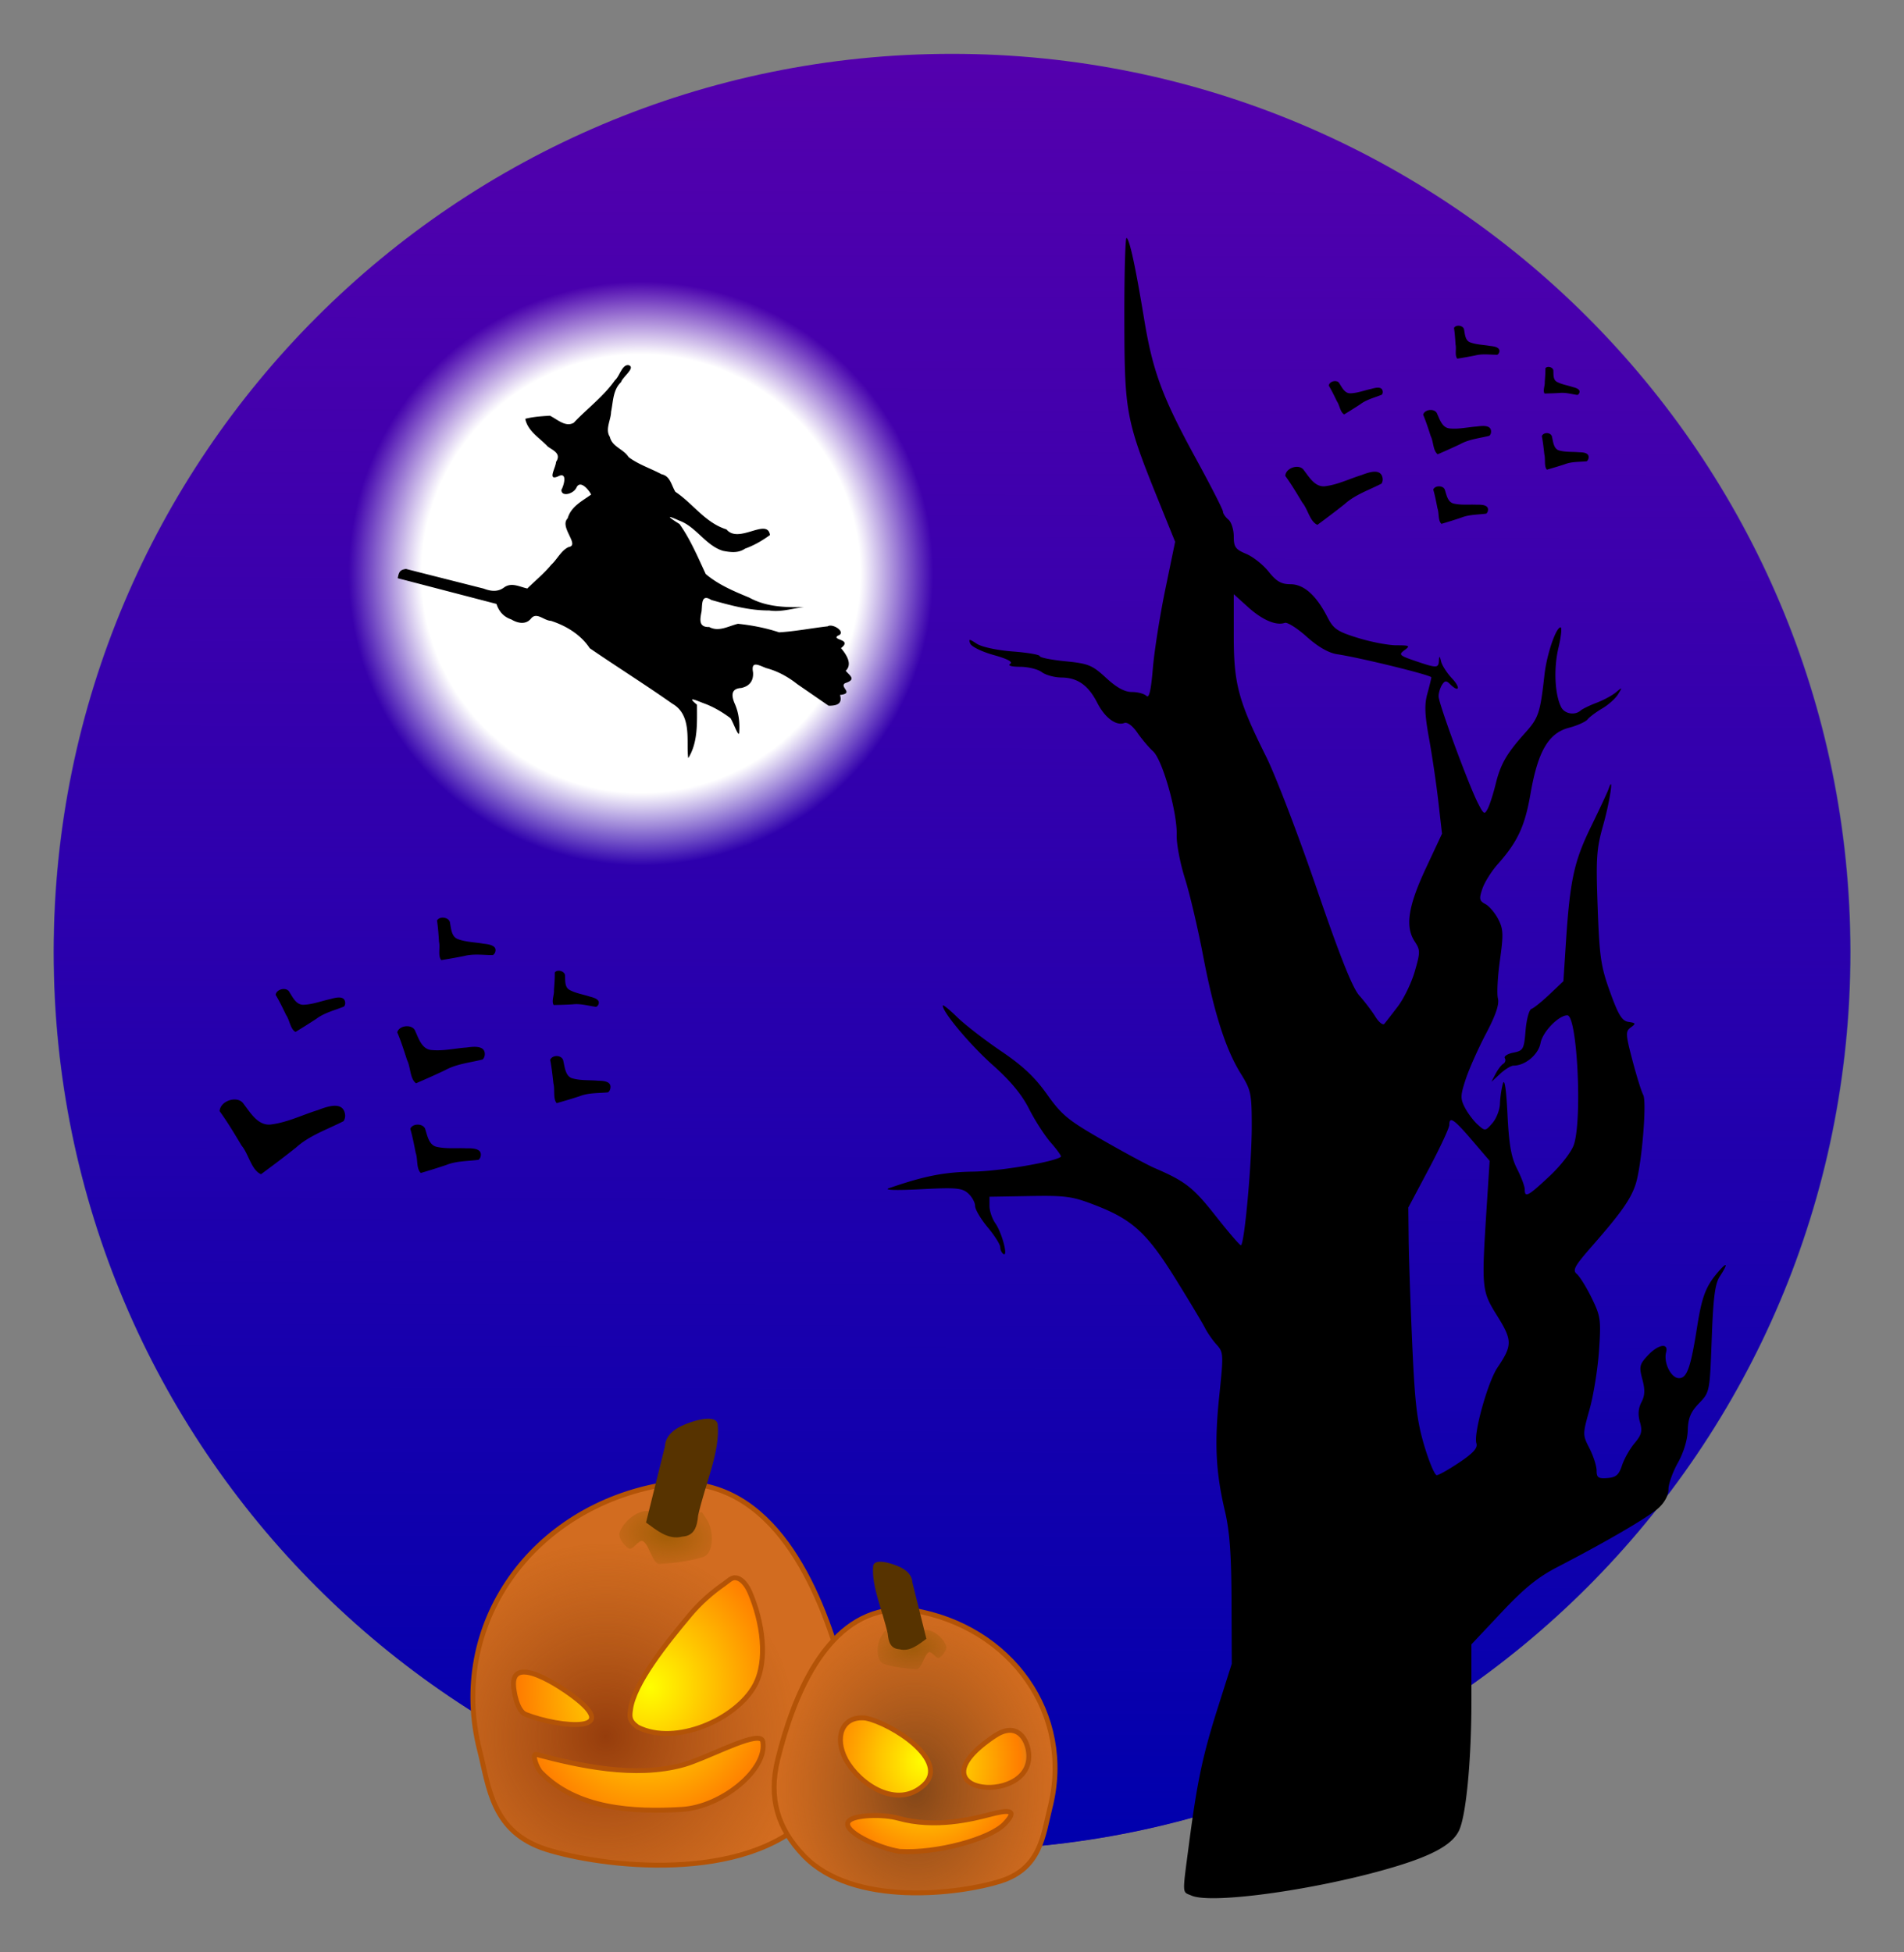 <svg xmlns="http://www.w3.org/2000/svg" viewBox="0 0 530 543.38"><rect x="0" y="0" width="530" height="543.38" fill="#808080" stroke="none"/><defs><radialGradient id="b" gradientUnits="userSpaceOnUse" cy="243.45" cx="46.467" gradientTransform="matrix(1 0 0 .971 0 7.16)" r="257.59"><stop stop-color="#fff" offset="0"/><stop stop-color="#fff" offset=".125"/><stop stop-color="#fff" offset=".25"/><stop stop-color="#fff" offset=".75"/><stop stop-color="#fff" stop-opacity="0" offset="1"/></radialGradient><radialGradient id="c" gradientUnits="userSpaceOnUse" cy="540.19" cx="-17.804" gradientTransform="matrix(1.556 0 0 1.681 199.97 -74.743)" r="31.188"><stop stop-color="#ff0" offset="0"/><stop stop-color="#ff7f00" offset=".544"/><stop stop-color="#ff0" stop-opacity="0" offset="1"/></radialGradient><radialGradient id="d" gradientUnits="userSpaceOnUse" cy="821.56" cx="176.44" gradientTransform="matrix(1 0 0 .616 -5.085 296.06)" r="9.469"><stop stop-color="#9f5f00" offset="0"/><stop stop-color="#9f5f00" stop-opacity=".324" offset="1"/></radialGradient><radialGradient id="e" gradientUnits="userSpaceOnUse" cy="855.74" cx="301.19" gradientTransform="matrix(1 0 0 1.012 -136.5 -21.473)" r="38.954"><stop stop-color="#963d0c" offset="0"/><stop stop-color="#ac5919" stop-opacity=".225" offset="1"/></radialGradient><radialGradient id="f" gradientUnits="userSpaceOnUse" cy="540.19" cx="-17.804" gradientTransform="matrix(1.561 .211 -.228 1.686 350.7 -191.92)" r="31.188"><stop stop-color="#ff0" offset="0"/><stop stop-color="#ff7f00" offset=".544"/><stop stop-color="#ff0" stop-opacity="0" offset="1"/></radialGradient><radialGradient id="g" gradientUnits="userSpaceOnUse" cy="821.56" cx="176.44" gradientTransform="matrix(1.003 .136 -.084 .618 94.751 152.1)" r="9.469"><stop stop-color="#9f5f00" offset="0"/><stop stop-color="#9f5f00" stop-opacity=".324" offset="1"/></radialGradient><radialGradient id="h" gradientUnits="userSpaceOnUse" cy="698.88" cx="244.36" gradientTransform="matrix(1 .009 -.012 1.274 -34.01 -169.81)" r="39.096"><stop stop-color="#824618" offset="0"/><stop stop-color="#ac5919" stop-opacity=".225" offset="1"/></radialGradient><linearGradient id="a" y2="-6.558" gradientUnits="userSpaceOnUse" x2="-12.352" y1="493.47" x1="-13.367"><stop stop-color="#0000ad" offset="0"/><stop stop-color="#0000ad" stop-opacity="0" offset="1"/></linearGradient></defs><path d="M515.002 264.988c0 138.073-111.932 249.997-250.001 249.997S15 403.061 15 264.988 126.932 14.99 265 14.99s250.001 111.925 250.001 249.998z" fill="#5400ad"/><path d="M304.06 243.45c0 138.08-115.33 250.01-257.59 250.01s-257.59-111.93-257.59-250.01S-95.79-6.56 46.47-6.56s257.59 111.93 257.59 250.01z" fill="url(#a)" transform="matrix(.971 0 0 1 219.9 21.55)"/><path d="M304.06 243.45c0 138.08-115.33 250.01-257.59 250.01s-257.59-111.93-257.59-250.01S-95.79-6.56 46.47-6.56s257.59 111.93 257.59 250.01z" fill="url(#b)" transform="matrix(.316 0 0 .325 163.73 80.5)"/><path d="M331.68 527.66c-2.676-1.154-2.614.163-.684-14.576 2.271-17.333 3.793-24.493 8.07-37.958l3.81-12-.068-17.5c-.05-13.03-.52-19.416-1.834-25-2.573-10.931-2.957-18.883-1.559-32.252 1.191-11.383 1.16-11.967-.746-14.062-1.094-1.202-2.56-3.31-3.257-4.686-.697-1.375-4.374-7.503-8.17-13.619-7.917-12.753-11.985-16.497-22.258-20.486-6.469-2.512-8.236-2.76-18.356-2.587l-11.198.192v2.528c0 1.39.733 3.574 1.628 4.852 1.85 2.642 3.64 9.405 2.265 8.554-.491-.303-.893-1.157-.893-1.898 0-.74-1.575-3.231-3.5-5.535s-3.5-4.977-3.5-5.94c0-.963-.867-2.535-1.927-3.494-1.683-1.523-3.363-1.67-13.25-1.158-6.855.354-10.336.244-8.823-.28 9.865-3.415 15.408-4.505 23.5-4.62 7.24-.102 22.622-2.709 24.383-4.132.21-.17-1.03-1.919-2.758-3.886s-4.468-6.206-6.09-9.42c-2.02-4.003-5.175-7.821-10.022-12.129-6.304-5.602-14.013-14.76-14.013-16.647 0-.385 1.79 1.047 3.978 3.183 2.187 2.136 7.68 6.39 12.208 9.453 6.06 4.101 9.445 7.283 12.84 12.07 4.084 5.757 5.859 7.214 15.543 12.763 6.012 3.446 12.507 6.942 14.432 7.769 8.5 3.652 10.736 5.402 16.889 13.219 3.571 4.537 6.761 8.25 7.09 8.25.969 0 3.044-22.708 3.032-33.184-.01-9.039-.214-10.01-3.05-14.573-4.229-6.802-7.463-16.941-10.53-33.013-1.442-7.552-3.709-17.172-5.038-21.38-1.33-4.208-2.353-9.608-2.276-12 .203-6.262-3.932-20.92-6.587-23.35-1.202-1.1-3.179-3.443-4.394-5.205-1.301-1.89-2.777-2.987-3.594-2.673-2.284.876-5.412-1.447-7.526-5.59-2.506-4.913-5.49-7.024-9.989-7.064-1.94-.018-4.4-.693-5.468-1.5-1.068-.808-3.768-1.475-6-1.484-2.47-.009-3.558-.333-2.78-.827.832-.528-.793-1.39-4.631-2.456-3.252-.905-6.177-2.334-6.5-3.176-.52-1.354-.308-1.349 1.816.043 1.364.894 5.68 1.824 9.97 2.148 4.161.315 7.566.9 7.566 1.299s3.194 1.041 7.098 1.426c6.427.633 7.502 1.07 11.362 4.629 2.945 2.714 5.172 3.93 7.202 3.93 1.616 0 3.422.484 4.013 1.075.768.767 1.284-1.427 1.803-7.658.4-4.803 1.96-14.697 3.465-21.986l2.737-13.252-4.388-10.84c-9.344-23.08-9.698-24.928-9.748-50.994-.024-12.735.257-22.968.625-22.741.866.535 2.478 7.996 4.885 22.6 2.404 14.584 5.04 21.677 14.481 38.959 4.106 7.515 7.465 14.098 7.465 14.628s.675 1.524 1.5 2.208c.825.685 1.5 2.788 1.5 4.674 0 2.964.468 3.624 3.452 4.871 1.899.793 4.711 3.02 6.25 4.949 2.182 2.734 3.524 3.506 6.096 3.506 3.72 0 7.173 3.087 10.305 9.21 1.655 3.238 2.736 3.97 8.502 5.75 3.633 1.122 8.444 2.04 10.691 2.04 3.678 0 3.901.135 2.237 1.353-1.696 1.24-1.448 1.489 2.987 3 6.038 2.057 6.453 2.05 6.596-.102.093-1.414.208-1.365.597.25.265 1.1 1.647 3.237 3.07 4.75 2.493 2.646 1.913 4.045-.625 1.508-.989-.989-1.434-.938-2.185.25-.518.82-.95 2.248-.958 3.173-.018 1.945 8.349 24.662 10.957 29.753 1.614 3.149 1.842 3.273 2.75 1.5.544-1.064 1.521-4.114 2.171-6.777 1.368-5.604 3.06-8.54 8.246-14.317 3.716-4.138 4.163-5.49 5.358-16.188.629-5.63 3.19-13.152 4.48-13.152.418 0 .146 2.587-.605 5.75-1.359 5.722-1.008 13.03.79 16.5.958 1.846 3.788 2.324 5.387.91.523-.462 2.525-1.436 4.45-2.165 1.925-.728 4.352-2.038 5.392-2.91 1.795-1.504 1.825-1.476.582.548-.72 1.174-2.696 2.945-4.391 3.937-1.696.992-3.533 2.362-4.083 3.045-.55.682-2.902 1.737-5.226 2.345-5.665 1.48-8.628 6.579-10.67 18.36-1.571 9.071-3.582 13.383-9.18 19.68-1.711 1.925-3.607 4.96-4.213 6.744-.963 2.834-.858 3.374.834 4.28 1.064.569 2.67 2.458 3.57 4.197 1.424 2.754 1.486 4.228.48 11.423-.636 4.544-.888 9.33-.56 10.637.415 1.653-.592 4.634-3.309 9.797-2.147 4.082-4.678 9.755-5.624 12.607-1.528 4.61-1.557 5.5-.263 8.003.802 1.549 2.403 3.672 3.558 4.718 2.073 1.875 2.13 1.87 4.103-.405 1.1-1.269 2.046-3.7 2.1-5.404s.425-4.222.822-5.597c.457-1.583.923 1.548 1.27 8.534.422 8.51 1.035 11.989 2.678 15.21 1.172 2.297 2.13 4.869 2.13 5.716 0 2.4.906 1.916 6.904-3.701 3.17-2.969 6.105-6.763 6.77-8.75 2.378-7.113.92-36.01-1.816-36.01-2.432 0-6.879 4.598-7.463 7.715-.606 3.23-4.267 6.286-7.53 6.286-.68 0-2.338 1.012-3.685 2.25l-2.45 2.25 1.14-2.195c.628-1.206 1.596-2.475 2.152-2.819.556-.343.75-1.049.429-1.567-.32-.519.745-1.208 2.368-1.533 2.772-.554 2.98-.93 3.415-6.188.255-3.078.986-5.771 1.624-5.984.638-.213 2.902-2.035 5.032-4.05l3.871-3.664.68-10.5c1.138-17.588 2.259-22.798 6.992-32.5 2.415-4.95 4.62-9.675 4.9-10.5 1.554-4.577.375 3.409-1.466 9.936-1.908 6.761-2.074 9.21-1.568 23.08.502 13.77.891 16.414 3.455 23.5 2.335 6.452 3.323 8.047 5.15 8.314 2.016.295 2.083.46.62 1.529-1.51 1.104-1.474 1.825.455 9.17 1.152 4.384 2.499 8.706 2.993 9.604 1.065 1.933-.424 19.628-2.09 24.837-1.32 4.13-4.08 8.055-12.062 17.16-4.952 5.648-5.595 6.811-4.34 7.853.811.673 2.676 3.68 4.144 6.68 2.496 5.102 2.63 6.056 2.048 14.647-.342 5.055-1.517 12.39-2.61 16.298-1.98 7.071-1.98 7.13-.026 10.961 1.08 2.12 1.965 4.89 1.965 6.158 0 1.943.468 2.268 2.992 2.076 2.416-.184 3.203-.867 4.086-3.541.601-1.822 2.167-4.589 3.478-6.147 1.974-2.346 2.234-3.36 1.51-5.883-.598-2.086-.466-3.836.418-5.54.972-1.873 1.035-3.454.254-6.378-.94-3.522-.8-4.144 1.477-6.602 2.893-3.121 5.845-3.658 5.132-.933-.763 2.916 1.377 7.22 3.59 7.22 2.223 0 3.25-2.9 5.034-14.225 1.308-8.303 2.393-11.23 5.557-14.99 2.849-3.387 3.258-2.914.767.887-1.334 2.037-1.823 5.812-2.25 17.402-.544 14.772-.551 14.807-3.545 17.929-2.329 2.428-3.027 4.103-3.121 7.484-.074 2.658-1.146 6.192-2.75 9.06-1.446 2.588-2.63 5.914-2.63 7.392 0 1.657-1.054 3.648-2.75 5.194-2.756 2.513-14.397 9.314-28.044 16.383-5.582 2.891-9.263 5.869-15.672 12.678l-8.377 8.899-.002 15.704c-.002 16.613-1.478 32.026-3.462 36.149-1.832 3.81-7.084 6.785-17.598 9.973-20.74 6.287-51.05 10.615-56.845 8.116zm74.562-120.59c3.899-2.626 5.14-4.019 4.73-5.311-.846-2.662 3.174-17.1 5.873-21.097 4.168-6.173 4.161-7.565-.072-14.363-4.347-6.979-4.4-7.516-2.947-30.17l.834-13-4.865-5.685c-5.091-5.949-6.365-6.811-6.365-4.31 0 .827-2.567 6.34-5.704 12.25l-5.704 10.745.099 9c.055 4.95.5 18 .99 29 .737 16.57 1.31 21.414 3.343 28.25 1.35 4.537 2.914 8.25 3.478 8.25.564 0 3.403-1.602 6.31-3.56zm-17.12-126.94c1.675-2.2 3.792-6.585 4.704-9.745 1.55-5.37 1.549-5.913-.029-8.32-2.706-4.13-1.84-9.794 3.12-20.402l4.484-9.594-1.024-8.97c-.564-4.932-1.726-12.822-2.583-17.532-1.209-6.641-1.314-9.448-.466-12.5.6-2.165 1.095-4.2 1.098-4.524.006-.611-19.758-5.463-26.17-6.424-2.423-.363-5.324-2.025-8.5-4.867-2.653-2.373-5.406-4.115-6.117-3.87-2.437.837-6.26-.804-10.232-4.393l-3.974-3.591v11.612c0 13.355 1.262 18.062 9.02 33.62 2.604 5.225 8.9 21.65 13.99 36.5 6.561 19.14 10.037 27.873 11.942 30 1.478 1.65 3.485 4.285 4.46 5.857.975 1.571 2.101 2.471 2.502 2 .401-.471 2.1-2.657 3.775-4.857zM110.712 160.95l27.481 7.157c.69 2.098 1.995 3.599 4.116 4.308 1.79 1.075 4.071 1.576 5.531-.265 1.559-1.874 3.582.608 5.502.662 4.262 1.372 8.357 3.863 10.813 7.623 7.611 5.214 15.437 10.123 22.989 15.438 5.73 3.252 3.761 11.013 4.445 15.155 2.748-4.428 2.428-9.85 2.425-14.869-3.054-2.476-.262-1.213 1.78-.429 2.693.947 5.308 2.507 7.532 4.168.707.963 2.224 5.356 2.425 4.172.215-2.882-.076-5.682-1.286-8.333-.895-2.163-.956-4.056 1.83-4.225 2.343-.482 3.506-2.004 3.322-4.383-.62-3.321 1.581-1.961 3.652-1.166 3.224.858 6.082 2.43 8.69 4.492l8.696 5.99c2.655.027 3.833-.744 3.172-3 4.075-.442-.277-2.192 1.407-3.27 3.285-1.067 1.304-2.062.19-3.458 1.974-1.905.086-4.65-1.334-6.302 3.339-2.538-2.712-2.193-.89-3.453 2.59-.858-1.337-3.546-2.793-2.618-4.505.508-9.044 1.412-13.53 1.678-3.692-1.232-7.634-1.978-11.45-2.38-2.668.634-5.324 2.339-8.013.895-3.03.096-2.554-2.168-2.114-4.408.207-2.073-.092-4.894 2.72-3.116 5.273 1.485 10.586 2.953 16.107 2.917 3.262.52 6.443-.56 9.658-.965-5.182.172-10.565-.043-15.207-2.607-4.246-1.758-8.652-3.603-12.13-6.574-2.211-4.733-4.279-9.67-7.296-13.907-2.36-1.49-4.585-2.995-.076-.957 4.72 1.687 7.425 7.036 12.244 8.427 2.107.398 4.194.66 6.063-.621 2.516-.902 4.806-2.221 6.955-3.799-.757-4.934-8.734 2.59-12.103-1.564-5.888-1.795-9.32-7.19-14.233-10.458-1.108-1.802-1.422-4.413-3.837-4.885-3.03-1.629-6.487-2.724-9.199-4.79-1.407-2.267-4.556-2.808-5.2-5.615-1.378-2.111.295-4.669.336-6.988.606-2.887.49-6.076 2.774-8.264.468-1.488 4.15-4.028 2.14-4.704-1.854-.316-2.49 3.034-3.85 4.2-3.151 4.503-7.689 7.828-11.445 11.818-2.292 1.333-4.595-.958-6.642-1.955-2.31.135-4.62.284-6.87.858.728 3.52 4.026 5.294 6.31 7.757 1.654 1.152 3.762 1.972 2.251 4.271-.011 1.516-2.526 5.319.553 4.01 2.705-1.421 1.705 2.4.954 3.727-.058 2.06 3.384 1.19 4.203-.642 1.161-2.407 3.78 1.218 4.059 1.97-2.548 1.852-5.588 3.321-6.522 6.62-2.416 2.384 3.502 7.455.304 7.975-2.055.868-3.198 3.412-4.886 4.953-1.982 2.425-4.43 4.4-6.654 6.592-2.189-.484-4.428-1.803-6.496-.264-1.793 1.303-3.678 1.04-5.663.292l-21.62-5.467c-1.765.242-1.966.947-2.29 2.577zM134.35 294.91c-3.519.897-7.244 1.214-10.474 2.999-2.662 1.268-5.364 2.464-8.066 3.633-1.712-1.239-1.486-4.483-2.504-6.48-.836-2.594-1.664-5.2-2.728-7.71.575-2.065 4.347-2.327 5.024-.31.972 2.1 1.852 5.1 4.618 5.252 3.203.297 6.39-.475 9.577-.703 1.86-.245 5.454-.76 5.129 2.152-.061.437-.26.856-.576 1.166zM95.646 312.073c-4.476 2.318-9.413 3.915-13.22 7.34-3.201 2.55-6.48 5.014-9.765 7.441-2.703-1.137-3.416-5.595-5.417-7.974-1.944-3.245-3.882-6.51-6.107-9.57.13-2.971 5.148-4.508 6.695-1.994 1.973 2.534 4.103 6.315 7.891 5.652 4.423-.601 8.49-2.645 12.726-3.953 2.437-.914 7.136-2.738 7.61 1.301a2.82 2.82 0 01-.413 1.757zM133.19 322.846c-3.01.395-6.134.288-8.993 1.448a203.937 203.937 0 01-7.058 2.213c-1.298-1.198-.787-3.87-1.433-5.628-.436-2.237-.865-4.483-1.498-6.673.683-1.657 3.84-1.498 4.201.243.599 1.84 1.03 4.419 3.312 4.82 2.629.565 5.351.241 8.02.369 1.568-.018 4.603-.088 4.043 2.297a1.7 1.7 0 01-.593.911zM137.193 265.851c-2.662.01-5.367-.43-7.981.262-2.119.426-4.253.794-6.382 1.142-.996-1.186-.256-3.453-.623-5.053-.131-1.994-.254-3.995-.563-5.97.778-1.364 3.506-.876 3.627.678.316 1.666.405 3.957 2.345 4.558 2.223.784 4.627.804 6.933 1.211 1.365.158 4.012.434 3.261 2.446a1.49 1.49 0 01-.617.726zM169.267 304.058c-2.666.283-5.4.072-7.98 1.103-2.1.687-4.217 1.31-6.331 1.912-1.064-1.209-.45-3.789-.908-5.52-.243-2.19-.479-4.388-.899-6.538.703-1.587 3.464-1.326 3.672.378.41 1.81.628 4.331 2.605 4.798 2.272.64 4.68.417 7.014.632 1.377.035 4.045.07 3.405 2.37a1.735 1.735 0 01-.578.865zM95.775 280.168c-2.604 1.066-5.428 1.709-7.714 3.424a188.789 188.789 0 01-5.799 3.652c-1.446-.767-1.62-3.28-2.615-4.702-.92-1.901-1.835-3.812-2.92-5.624.22-1.645 3.086-2.25 3.82-.776.972 1.507 1.968 3.715 4.107 3.534 2.489-.115 4.851-1.05 7.272-1.566 1.4-.387 4.103-1.168 4.165 1.101 0 .342-.107.685-.316.957zM165.913 280.27c-2.156-.297-4.295-.965-6.492-.705-1.764.101-3.535.153-5.299.19-.67-1.074.19-2.824.077-4.162.123-1.63.254-3.264.231-4.898.787-1.015 2.94-.307 2.859.965.064 1.386-.127 3.25 1.374 3.96 1.71.89 3.654 1.183 5.474 1.778 1.088.285 3.2.813 2.36 2.356a1.218 1.218 0 01-.584.517z"/><g><path d="M162.45 810.58c1.613-.538 32.072-8.33 32.072-8.33l15.237 41.828S196.768 862.3 195.692 862.3c-1.076 0-46.765 1.868-46.765 1.868l-9.871-24.01 1.439-17.376 21.955-12.203z" fill="url(#c)" transform="rotate(7.703 5155.931 402.424) scale(1.363)"/><path d="M193.057 412.977c-2.593-.28-5.345-.225-8.23.133-36.717 6.166-60.292 38.95-51.336 74.087 2.575 10.103 3.339 22.661 18.506 27.48 15.168 4.82 55.323 9.913 73.913-9.644 9.462-9.955 13.327-21.196 9.619-36.142-5.59-22.53-17.406-53.205-42.473-55.915zm11.772 26.096c1.75.18 3.306 2.523 3.947 4.188 2.939 7.633 5.105 18.774 1.282 25.795-5.08 9.326-22.01 16.964-32.604 11.58-2.492-1.76-2.793-5.36-1.39-7.84 6.714-11.87 15.667-27.155 27.527-33.46a2.143 2.143 0 011.24-.263zm-58.156 26.307c3.697.504 9.052 4.007 10.933 5.305 17.465 12.056-1.945 10.131-11.316 6.422-2.426-.96-3.336-6.442-3.393-8.283-.09-2.986 1.558-3.747 3.776-3.444zm64.74 18.433c.475.113.798.364.88.806 1.446 7.772-11.395 18.251-22.465 18.928-13.698.838-29.378-.102-39.273-10.3-1.207-1.245-2.685-5.362-1.26-4.986 11.519 3.04 27.354 6.684 41.014 2.841 5.899-1.659 17.785-8.079 21.105-7.289z" fill="#dc7121"/><path d="M167.55 797.8c-2.398-.32-5.174 2.724-5.648 5.1-.224 1.121 1.555 2.798 2.412 2.998.776.182 1.726-2.177 2.526-1.9 1.389.483 2.641 4.475 4.04 4.18 2.608-.548 6.044-1.357 8.636-2.636 2.015-.994 1.521-5.506-.296-7.615-1.085-1.259-1.672-2.56-1.982.377-.247 2.294-1.676 2.574-2.88 3.14-2.072.342-4.436-1.004-6.196-2.725l-.318-.433-.294-.486z" fill="url(#d)" transform="rotate(7.703 5155.931 402.424) scale(1.363)"/><path d="M175.57 791.06c-1.913.051-3.907.362-5.969.906-26.085 8.094-39.998 34.245-30.03 58.906 2.865 7.092 4.655 16.145 16.155 18.156 11.5 2.012 41.191 1.765 52.781-14.28 5.9-8.168 7.603-16.72 3.438-27.22-6.28-15.828-17.887-36.965-36.375-36.469zm11.125 17.812c1.406.05 2.561 1.447 3.281 2.656 3.232 5.426 5.558 13.145 3.469 18.625-2.775 7.28-14.331 14.497-22.562 11.625-1.985-1.034-1.91-2.043-1.922-3.323-.05-5.345 5.375-14.39 9.448-20.838 1.682-2.662 3.768-5.097 6.095-7.219.658-.6 1.302-1.558 2.191-1.526zm-39.688 24.844c2.737.003 6.974 2.023 8.469 2.781 13.882 7.046-.417 7.556-7.594 5.781-1.858-.459-3.06-4.354-3.281-5.687-.36-2.161.764-2.877 2.406-2.875zm48.875 7.031c.356.036.615.187.719.5 1.816 5.508-6.488 14.388-14.47 15.97-9.874 1.955-21.365 2.815-29.561-3.626-1-.786-2.48-3.633-1.406-3.5 8.672 1.077 20.542 2.168 30.094-1.969 4.124-1.786 12.134-7.622 14.625-7.375z" stroke="#b35307" fill="url(#e)" transform="rotate(7.703 5155.931 402.424) scale(1.363)"/><path d="M179.83 423.802c2.907 2.112 6.221 4.961 10.088 3.925 3.44-.215 4.106-2.856 4.416-5.845 1.821-8.423 6.122-17.641 5.465-25.27-.285-3.306-7.337-1.03-10.192.35-2.328 1.126-4.365 2.9-4.523 5.681l-5.254 21.16z" fill="#573300"/></g><g><path d="M192.95 690.8c1.69-.32 33.293-4.001 33.293-4.001l9.604 44.014s-15.5 16.51-16.58 16.364c-1.078-.146-47.15-4.473-47.15-4.473l-6.64-25.417 3.8-17.229 23.674-9.258z" fill="url(#f)" transform="matrix(-1 0 0 1 456.8 -224.877)"/><path d="M248.05 448.133c1.925-.208 3.968-.167 6.109.099 27.257 4.577 44.757 28.914 38.109 54.997-1.912 7.5-2.479 16.822-13.738 20.4-11.26 3.577-41.068 7.358-54.868-7.16-7.025-7.39-9.893-15.734-7.141-26.829 4.15-16.725 12.922-39.496 31.529-41.507zm-12.621 41.629c3.77 6.923 14.277 13.974 21.704 7.167 7.427-6.806-8.993-17.242-16.188-18.694-6.746-.734-8.707 5.558-5.516 11.527zm41.337-6.479c-24.714 16.656 12.712 19.797 9.41 3.628-.67-3.278-3.393-7.683-9.41-3.628zm-40.425 23.55c-2.58 2.662 8.13 7.62 14.104 8.532 10.168.622 25.033-3.399 29.154-7.646 4.12-4.247.74-3.897-4.065-2.63-4.804 1.269-15.306 3.891-25.446 1.038-4.378-1.231-12.15-.941-13.747.705z" fill="#dc7121"/><path d="M199.79 678.68c-2.362-.646-5.558 2.03-6.356 4.348-.377 1.094 1.18 3.017 2.012 3.334.754.287 2.026-1.95 2.79-1.562 1.328.672 2.043 4.845 3.485 4.74 2.69-.197 6.245-.542 9.018-1.472 2.156-.723 2.273-5.315.736-7.677-.917-1.41-1.329-2.795-2.038.109-.56 2.267-2.03 2.354-3.315 2.758-2.124.062-4.311-1.609-5.843-3.574l-.26-.477-.229-.527z" fill="url(#g)" transform="matrix(-1 0 0 1 456.8 -224.877)"/><path d="M208.75 673.01c-1.925-.208-3.968-.167-6.109.099-27.257 4.577-44.757 28.914-38.109 54.997 1.912 7.5 2.479 16.822 13.738 20.4 11.26 3.578 41.068 7.358 54.868-7.16 7.025-7.39 9.893-15.734 7.141-26.829-4.15-16.725-12.922-39.496-31.529-41.507zm12.621 41.629c-3.77 6.923-14.277 13.974-21.704 7.168-7.427-6.807 8.993-17.242 16.188-18.694 6.746-.735 8.707 5.557 5.516 11.527zm-41.337-6.479c24.714 16.656-12.712 19.797-9.41 3.628.67-3.278 3.393-7.683 9.41-3.628zm40.425 23.55c2.58 2.662-8.13 7.62-14.104 8.533-10.168.621-25.033-3.4-29.154-7.647-4.12-4.247-.74-3.897 4.065-2.63 4.804 1.269 15.306 3.891 25.446 1.039 4.378-1.232 12.15-.942 13.747.704z" stroke="#b35307" stroke-width="1.363" fill="url(#h)" transform="matrix(-1 0 0 1 456.8 -224.877)"/><path d="M257.87 456.173c-2.158 1.568-4.618 3.683-7.488 2.914-2.554-.16-3.048-2.12-3.278-4.34-1.353-6.252-4.545-13.095-4.057-18.758.212-2.454 5.446-.765 7.566.26 1.727.836 3.24 2.152 3.357 4.218l3.9 15.707z" fill="#573300"/></g><g><path d="M414.596 121.3c-2.73.697-5.622.943-8.128 2.328a189.178 189.178 0 01-6.26 2.82c-1.328-.962-1.153-3.48-1.943-5.029-.649-2.013-1.292-4.036-2.117-5.984.446-1.602 3.374-1.805 3.898-.24.755 1.629 1.438 3.958 3.585 4.075 2.485.231 4.958-.368 7.431-.545 1.443-.19 4.233-.59 3.98 1.67a1.577 1.577 0 01-.446.905zM384.56 134.62c-3.473 1.799-7.305 3.038-10.259 5.696-2.484 1.978-5.028 3.891-7.578 5.775-2.098-.883-2.65-4.343-4.204-6.19-1.509-2.517-3.012-5.05-4.74-7.425.102-2.306 3.996-3.499 5.196-1.548 1.531 1.967 3.185 4.901 6.124 4.386 3.432-.466 6.588-2.053 9.876-3.067 1.891-.71 5.538-2.125 5.905 1.01.042.473-.064.961-.32 1.363zM413.696 142.98c-2.336.307-4.76.223-6.98 1.124a158.262 158.262 0 01-5.476 1.717c-1.008-.93-.612-3.003-1.113-4.367-.338-1.736-.67-3.48-1.162-5.18.53-1.285 2.98-1.162 3.26.19.465 1.427.8 3.429 2.57 3.74 2.04.439 4.153.187 6.224.286 1.217-.014 3.573-.068 3.138 1.783a1.319 1.319 0 01-.46.707zM416.802 98.75c-2.066.008-4.165-.334-6.194.203-1.644.33-3.3.616-4.952.886-.773-.92-.2-2.679-.484-3.921-.101-1.547-.197-3.1-.436-4.632.603-1.06 2.72-.68 2.814.525.246 1.294.315 3.07 1.82 3.538 1.725.608 3.59.623 5.38.94 1.06.122 3.114.336 2.531 1.898a1.156 1.156 0 01-.48.563zM441.693 128.4c-2.07.22-4.191.056-6.194.856a132.068 132.068 0 01-4.912 1.484c-.826-.939-.35-2.94-.705-4.284-.188-1.7-.372-3.405-.697-5.074.545-1.232 2.687-1.03 2.849.294.318 1.404.488 3.36 2.022 3.723 1.763.496 3.632.323 5.443.49 1.069.028 3.139.055 2.642 1.84a1.347 1.347 0 01-.448.671zM384.66 109.86c-2.02.828-4.212 1.326-5.986 2.657-1.48.977-2.989 1.914-4.5 2.835-1.122-.595-1.258-2.546-2.03-3.65-.714-1.475-1.424-2.958-2.266-4.364.17-1.277 2.395-1.746 2.965-.602.754 1.17 1.527 2.883 3.187 2.743 1.931-.09 3.764-.815 5.643-1.216 1.087-.3 3.184-.906 3.233.855 0 .265-.084.531-.246.742zM439.09 109.94c-1.673-.231-3.334-.75-5.038-.548-1.37.079-2.743.12-4.112.148-.52-.834.147-2.192.06-3.23.095-1.265.196-2.533.179-3.801.61-.788 2.28-.238 2.218.75.05 1.074-.098 2.521 1.067 3.073 1.327.69 2.835.917 4.248 1.379.844.221 2.482.63 1.83 1.828a.945.945 0 01-.452.401z"/></g></svg>